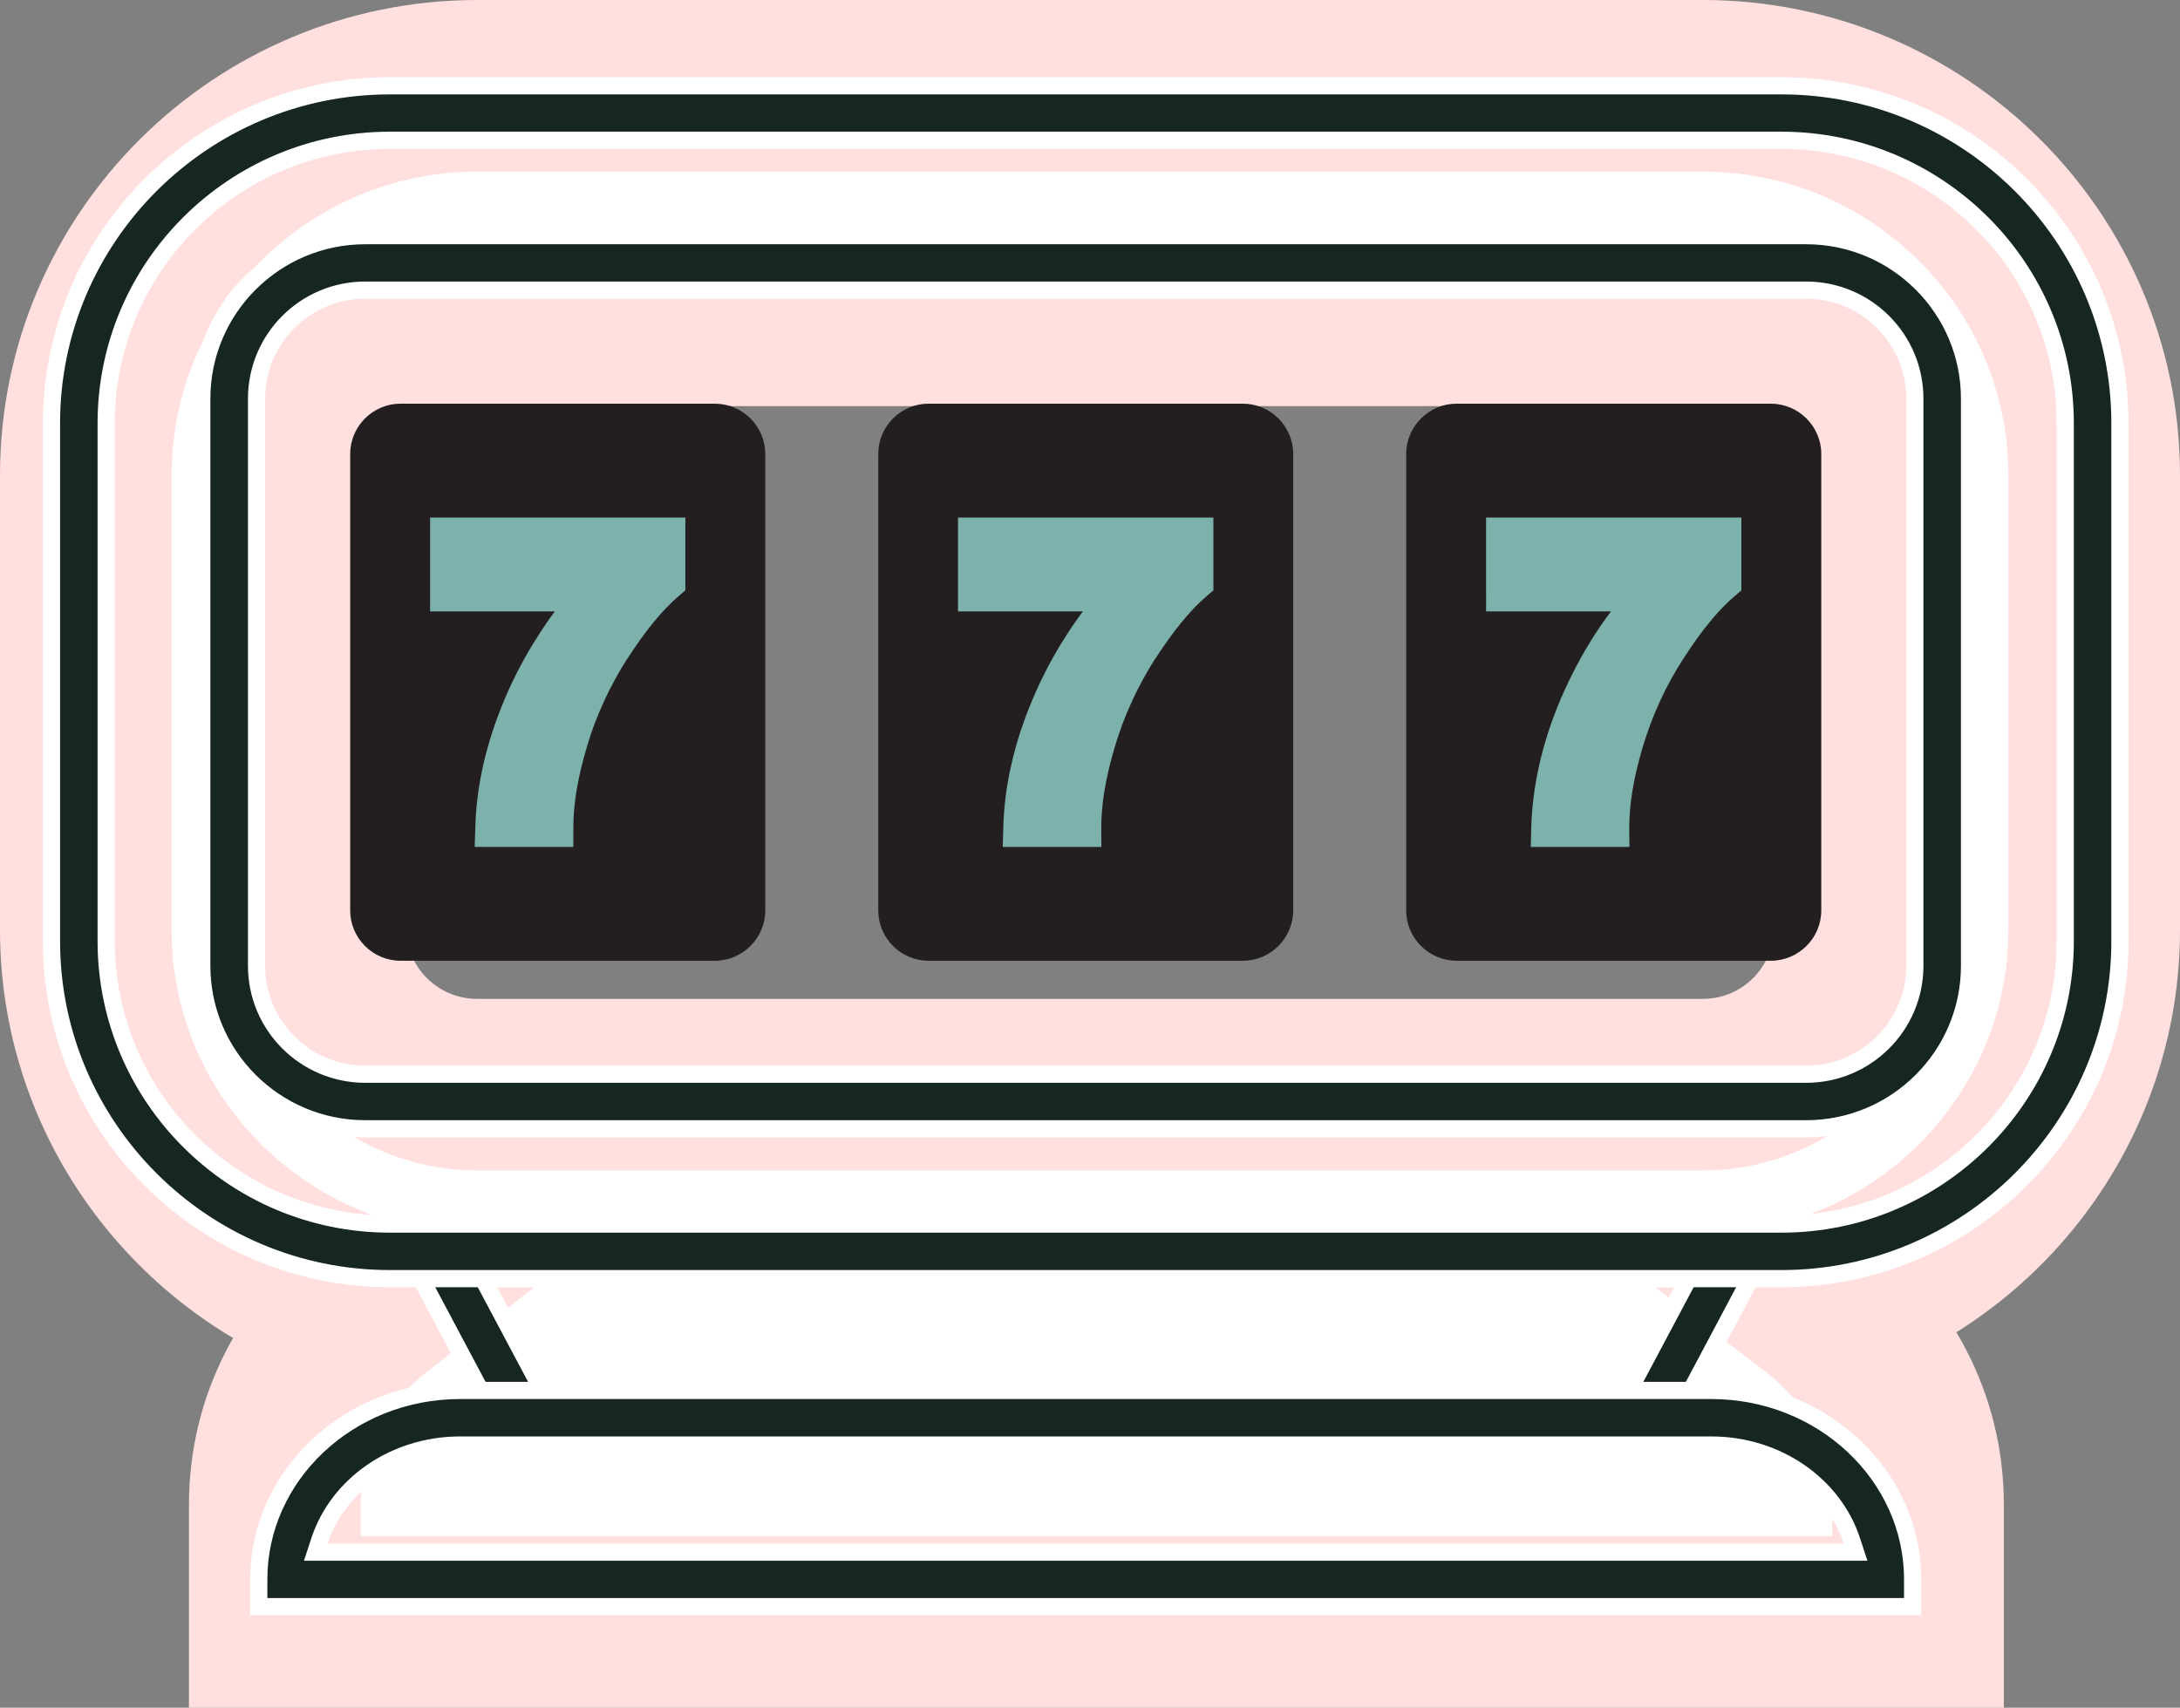 <?xml version="1.0" encoding="UTF-8"?> <svg xmlns="http://www.w3.org/2000/svg" width="254" height="199" viewBox="0 0 254 199" fill="none"><rect x="0" y="0" width="254" height="199" fill="#808080" stroke="none"/> <path d="M10 108.348C10 129.23 24.212 146.791 43.446 152.094C36.547 157.539 32.017 165.778 32.017 175.338V179V189H42.017H213.475H223.475V179V175.338C223.475 165.593 218.766 157.22 211.641 151.78C230.321 146.125 244 128.835 244 108.348V55.385C244 30.283 223.483 10 198.389 10H55.611C30.518 10 10 30.283 10 55.385V108.348ZM37.37 55.385C37.37 45.495 45.497 37.323 55.611 37.323H198.389C208.496 37.323 216.63 45.497 216.63 55.385V108.348C216.63 118.23 208.5 126.4 198.389 126.4H55.611C45.493 126.4 37.37 118.232 37.37 108.348V55.385Z" fill="white" stroke="#FFE0DF" stroke-width="20"></path> <path d="M210.448 131.537H42.552C32.049 131.537 23.512 123.018 23.512 112.553V46.447C23.512 35.98 32.049 27.463 42.552 27.463H210.448C220.936 27.463 229.476 35.98 229.476 46.447V112.553C229.476 123.02 220.936 131.537 210.448 131.537ZM42.552 33.808C35.563 33.808 29.892 39.473 29.892 46.447V112.553C29.892 119.515 35.564 125.18 42.552 125.18H210.448C217.436 125.18 223.106 119.515 223.106 112.553V46.447C223.106 39.473 217.437 33.808 210.448 33.808H42.552Z" fill="#162623" stroke="white" stroke-width="2"></path> <path fill-rule="evenodd" clip-rule="evenodd" d="M46.677 47.04C43.436 47.04 40.801 49.68 40.801 52.9V106.096C40.801 109.318 43.436 111.958 46.677 111.958H83.287C86.517 111.958 89.164 109.318 89.164 106.096V52.902C89.164 49.68 86.517 47.042 83.287 47.042H46.677V47.04ZM169.716 47.04C166.487 47.04 163.839 49.68 163.839 52.9V106.096C163.839 109.318 166.487 111.958 169.716 111.958H206.326C209.557 111.958 212.204 109.318 212.204 106.096V52.902C212.204 49.68 209.557 47.042 206.326 47.042H169.716V47.04ZM108.192 47.04C104.962 47.04 102.328 49.68 102.328 52.9V106.096C102.328 109.318 104.962 111.958 108.192 111.958H144.813C148.032 111.958 150.677 109.318 150.677 106.096V52.902C150.677 49.68 148.03 47.042 144.813 47.042H108.192V47.04Z" fill="#231F20"></path> <path fill-rule="evenodd" clip-rule="evenodd" d="M50.109 69.104V60.307H79.854V68.795L79.101 69.436C78.15 70.258 77.172 71.266 76.181 72.469C75.18 73.68 74.156 75.109 73.107 76.749L73.095 76.737C72.07 78.353 71.164 80.006 70.376 81.717V81.729C69.59 83.418 68.923 85.165 68.397 86.972C67.848 88.802 67.444 90.503 67.181 92.107C66.918 93.689 66.787 95.174 66.801 96.542V98.694H55.309L55.38 96.508C55.438 93.999 55.761 91.48 56.346 88.959C56.929 86.451 57.765 83.907 58.848 81.35C59.933 78.805 61.221 76.381 62.698 74.087C63.318 73.112 63.962 72.161 64.653 71.246H50.109V69.106V69.104ZM173.148 69.104V60.307H202.892V68.795L202.152 69.436C201.175 70.258 200.197 71.266 199.22 72.469C198.218 73.68 197.193 75.109 196.144 76.749V76.737C195.107 78.353 194.189 80.006 193.403 81.717V81.729C192.628 83.418 191.973 85.165 191.424 86.972C190.877 88.802 190.471 90.503 190.208 92.107C189.945 93.689 189.827 95.174 189.827 96.542L189.851 98.694H178.361L178.409 96.508C178.48 93.999 178.803 91.48 179.386 88.959C179.959 86.451 180.793 83.907 181.889 81.35C182.985 78.805 184.261 76.381 185.728 74.087C186.348 73.112 187.015 72.161 187.707 71.246H173.151V69.106L173.148 69.104ZM111.623 69.104V60.307H141.377V68.795L140.627 69.436C139.661 70.258 138.684 71.266 137.706 72.469C136.705 73.68 135.68 75.109 134.619 76.749L134.607 76.737C133.582 78.353 132.676 80.006 131.888 81.717V81.729C131.101 83.418 130.446 85.165 129.909 86.972C129.361 88.802 128.956 90.503 128.693 92.107C128.43 93.689 128.3 95.174 128.312 96.542L128.324 98.694H116.832L116.892 96.508C116.964 93.999 117.272 91.48 117.869 88.959C118.441 86.451 119.277 83.907 120.372 81.35C121.457 78.805 122.733 76.381 124.212 74.087C124.831 73.112 125.486 72.161 126.178 71.246H111.623V69.106V69.104Z" fill="#7CB2AB"></path> <path d="M189.205 162.031H189.806L190.088 161.5L195.952 150.469L196.733 149H195.069H57.93H56.266L57.047 150.469L62.914 161.5L63.795 161.032V162.031H63.797H65.461H189.205ZM207.33 142.643L193.648 168.388H59.354L45.67 142.643H207.33Z" fill="#162623" stroke="white" stroke-width="2"></path> <path d="M222.845 187.218H30.152V184.045C30.152 171.969 40.613 162.03 53.614 162.03H199.384C212.384 162.03 222.845 171.969 222.845 184.045V187.218ZM214.822 180.873H216.2L215.772 179.562C213.647 173.052 207.073 168.389 199.384 168.389H53.614C45.925 168.389 39.35 173.054 37.224 179.562L36.796 180.873H38.174H38.176H214.822Z" fill="#162623" stroke="white" stroke-width="2"></path> <path d="M207.562 149H45.436C23.694 149 6 131.351 6 109.677V49.323C6 27.637 23.694 10 45.436 10H207.564C229.307 10 247 27.637 247 49.323V109.677C247 131.351 229.306 149 207.564 149H207.562ZM45.436 16.345C27.197 16.345 12.369 31.139 12.369 49.323V109.677C12.369 127.86 27.198 142.642 45.436 142.642H207.564C225.792 142.642 240.631 127.86 240.631 109.677V49.323C240.631 31.138 225.792 16.345 207.564 16.345H45.436Z" fill="#162623" stroke="white" stroke-width="2"></path> </svg> 